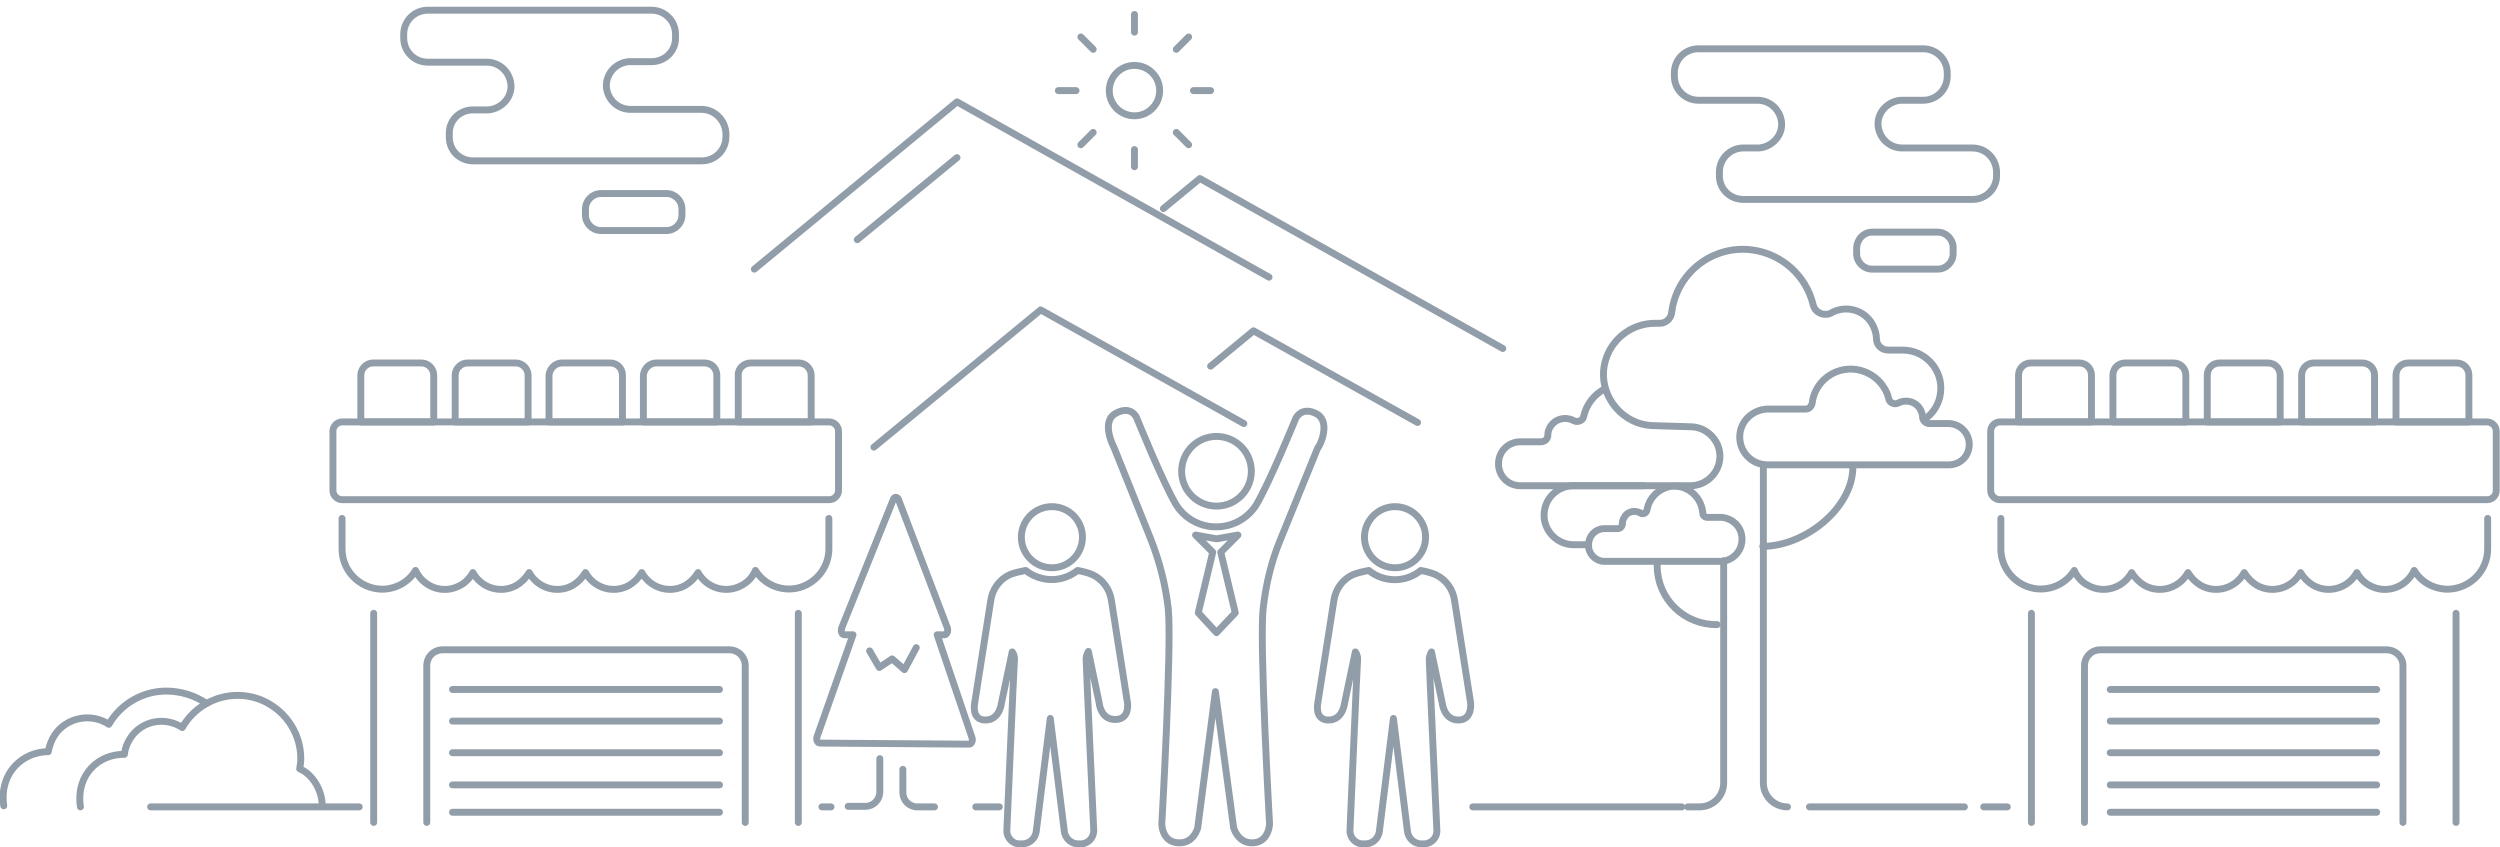 <?xml version="1.0" encoding="utf-8"?>
<!-- Generator: Adobe Illustrator 22.1.0, SVG Export Plug-In . SVG Version: 6.00 Build 0)  -->
<svg version="1.1" id="Layer_1" xmlns="http://www.w3.org/2000/svg" xmlns:xlink="http://www.w3.org/1999/xlink" x="0px" y="0px"
	 viewBox="0 0 466.3 158" style="enable-background:new 0 0 466.3 158;" xml:space="preserve">
<style type="text/css">
	.st0{fill:none;stroke:#919DA8;stroke-width:1.29;stroke-linecap:round;stroke-linejoin:round;}
</style>
<title>Field</title>
<path class="st0" d="M38.5,131.2c-2.2-1.5-4.8-2.3-7.5-2.3c-4.4,0-8.5,2.4-10.7,6.2c-3.3-2.2-7.9-1.3-10.1,2c-0.6,0.9-1,2-1.2,3.1H9
	c-4.6,0-9.2,3.8-8.3,10.1"/>
<path class="st0" d="M363.5,86.7h-34c-2.9-0.1-5.1-2.5-5-5.4c0.1-2.7,2.3-4.8,5-5h7.3c0.6,0,1.1-0.5,1.2-1.1c0.5-4,4.1-6.8,8.1-6.3
	c3,0.4,5.5,2.6,6.2,5.5c0.1,0.6,0.8,1,1.4,0.9c0,0,0,0,0,0c0.1,0,0.2-0.1,0.3-0.1c1.5-0.8,3.4-0.3,4.2,1.2c0.2,0.4,0.4,0.9,0.4,1.4
	c0,0.6,0.6,1.2,1.2,1.2h3.6c2.1,0,3.9,1.7,3.9,3.9S365.6,86.7,363.5,86.7L363.5,86.7L363.5,86.7z"/>
<path class="st0" d="M299.4,72.5c-2,1-3.5,2.9-4,5.1c-0.1,0.7-0.8,1.1-1.5,1c0,0,0,0,0,0c-0.1,0-0.2-0.1-0.3-0.1
	c-1.6-0.9-3.6-0.4-4.5,1.2c0,0,0,0,0,0c-0.3,0.5-0.4,1-0.4,1.5c0,0.7-0.6,1.2-1.3,1.2h-3.8c-2.3,0-4.1,1.8-4.1,4.1s1.8,4.1,4.1,4.1
	h31.7c3,0,5.5-2.5,5.5-5.5s-2.5-5.5-5.5-5.5l0,0l-6.6-0.2c-1.2,0-2.3-0.2-3.4-0.6c-4.9-1.9-7.5-7.4-5.6-12.3c1.4-3.7,5-6.2,9-6.2
	h0.9c1.1,0,2.1-0.9,2.2-2c0.9-7.4,7.6-12.6,14.9-11.7c5.6,0.7,10.2,4.8,11.5,10.3c0.3,1.2,1.5,1.9,2.7,1.7c0,0,0,0,0,0
	c0.2,0,0.4-0.1,0.6-0.2c2.8-1.6,6.3-0.6,7.8,2.2c0.4,0.8,0.7,1.7,0.7,2.6c0,1.2,1,2.1,2.2,2.1h2.7c3.9,0,7.1,3.2,7.1,7.1
	c0,2.1-0.9,4.1-2.5,5.4"/>
<path class="st0" d="M296.3,101.6c0-1.6,1.2-2.9,2.8-3h2.6c0.5,0,0.9-0.4,0.9-0.9c0-0.4,0.1-0.8,0.3-1.1c0.5-1.1,1.8-1.5,2.9-1
	c0.1,0,0.1,0.1,0.2,0.1c0.1,0,0.1,0.1,0.2,0.1c0.5,0.1,0.9-0.2,1-0.7c0.4-2.3,2.2-4,4.5-4.4c3-0.3,5.6,1.9,5.9,4.9c0,0,0,0.1,0,0.1
	c0,0.5,0.4,0.8,0.9,0.8h2.6c2.3,0.2,4,2.1,3.8,4.4c-0.1,2-1.8,3.7-3.8,3.8h-22C297.5,104.6,296.2,103.2,296.3,101.6
	C296.3,101.6,296.3,101.6,296.3,101.6z"/>
<path class="st0" d="M296.3,101.6h-2.8c-3,0-5.5-2.5-5.5-5.5c0,0,0,0,0,0l0,0c0-3.1,2.5-5.5,5.5-5.5h13.2"/>
<path class="st0" d="M328.9,86.7v59.3c0,2.5,2,4.5,4.5,4.5"/>
<path class="st0" d="M314.8,150.5h2.2c2.5,0,4.5-2,4.5-4.5v-41.4"/>
<path class="st0" d="M345.6,87.1c0,7.7-9,14.8-16.8,14.8"/>
<path class="st0" d="M320.3,116.5c-6.1,0.1-11.1-4.7-11.2-10.8c0-0.2,0-0.4,0-0.6"/>
<circle class="st0" cx="211.6" cy="16.9" r="4.7"/>
<line class="st0" x1="211.6" y1="2.7" x2="211.6" y2="6"/>
<line class="st0" x1="225.8" y1="16.9" x2="222.6" y2="16.9"/>
<line class="st0" x1="211.6" y1="31.1" x2="211.6" y2="27.9"/>
<line class="st0" x1="197.4" y1="16.9" x2="200.7" y2="16.9"/>
<line class="st0" x1="221.7" y1="6.9" x2="219.4" y2="9.2"/>
<line class="st0" x1="221.7" y1="27" x2="219.4" y2="24.7"/>
<line class="st0" x1="201.6" y1="27" x2="203.9" y2="24.7"/>
<line class="st0" x1="201.6" y1="6.9" x2="203.9" y2="9.2"/>
<path class="st0" d="M112.1,36.1h12.2c1.6,0,2.9,1.3,2.9,2.9v1.1c0,1.6-1.3,2.9-2.9,2.9h-12.2c-1.6,0-2.9-1.3-2.9-2.9V39
	C109.2,37.4,110.5,36.1,112.1,36.1z"/>
<path class="st0" d="M130.8,20.4h-13c-2.5,0.1-4.5-1.8-4.7-4.2c-0.1-2.5,1.8-4.5,4.2-4.7c0.1,0,0.3,0,0.4,0h3.8
	c2.5,0,4.5-1.9,4.5-4.4c0,0,0,0,0,0V6.4c0-2.5-2-4.5-4.5-4.5H79.8c-2.5,0-4.5,2-4.5,4.5c0,0,0,0,0,0v0.7c0,2.5,2,4.5,4.5,4.5h10.8
	c2.5-0.1,4.5,1.8,4.7,4.2s-1.8,4.5-4.2,4.7c-0.1,0-0.3,0-0.4,0h-2.5c-2.5,0-4.5,2-4.4,4.5v0.6c0,2.5,2,4.4,4.4,4.4h42.7
	c2.5,0,4.5-2,4.5-4.5v-0.6C135.3,22.4,133.3,20.4,130.8,20.4C130.8,20.4,130.8,20.4,130.8,20.4z"/>
<path class="st0" d="M349.2,43.3h12.2c1.6,0,2.9,1.3,2.9,2.9v1.1c0,1.6-1.3,2.9-2.9,2.9h-12.2c-1.6,0-2.9-1.3-2.9-2.9v-1.1
	C346.4,44.6,347.6,43.3,349.2,43.3z"/>
<path class="st0" d="M367.9,27.6H355c-2.5,0.1-4.5-1.8-4.7-4.2s1.8-4.5,4.2-4.7c0.1,0,0.3,0,0.4,0h3.8c2.5,0,4.5-2,4.5-4.5v-0.6
	c0-2.5-2-4.5-4.5-4.5h-41.9c-2.5,0-4.5,2-4.5,4.5v0.6c0,2.5,2,4.5,4.5,4.5h10.8c2.5-0.1,4.5,1.8,4.7,4.2s-1.8,4.5-4.2,4.7
	c-0.1,0-0.3,0-0.4,0h-2.5c-2.5,0-4.5,2-4.5,4.5c0,0,0,0,0,0v0.7c0,2.5,2,4.4,4.5,4.4h42.7c2.5,0,4.5-2,4.5-4.4c0,0,0,0,0,0v-0.6
	C372.4,29.6,370.4,27.6,367.9,27.6C368,27.6,367.9,27.6,367.9,27.6z"/>
<path class="st0" d="M60.1,150.3c0-2.9-1.8-5.9-4.2-6.9c0.1-0.6,0.2-1.3,0.2-1.9c0-6.5-5.3-11.8-11.8-11.8c-4.2,0-8.2,2.3-10.3,6
	c-3.2-2.1-7.6-1.3-9.7,2c-0.6,0.9-1,2-1.1,3H23c-4.4,0-8.9,3.6-8,9.8"/>
<line class="st0" x1="28.1" y1="150.5" x2="67" y2="150.5"/>
<line class="st0" x1="148.9" y1="114.4" x2="148.9" y2="153.4"/>
<line class="st0" x1="69.7" y1="153.4" x2="69.7" y2="114.4"/>
<path class="st0" d="M79.6,153.4v-29.2c0-1.7,1.3-3,3-3H136c1.7,0,3,1.3,3,3v29.2"/>
<path class="st0" d="M63.8,96.7v5.7c0,4.1,3.3,7.4,7.4,7.5c2.6,0,5-1.3,6.3-3.5c1.4,3,4.9,4.4,7.9,3c1.2-0.5,2.2-1.5,2.8-2.6
	c1.6,2.9,5.2,4,8.1,2.4c1-0.6,1.8-1.4,2.4-2.4c1.6,2.9,5.2,4,8.1,2.4c1-0.6,1.8-1.4,2.4-2.4c1.6,2.9,5.2,4,8.1,2.4
	c1-0.6,1.8-1.4,2.4-2.4c1.6,2.9,5.2,4,8.1,2.4c1-0.6,1.8-1.4,2.4-2.4c1.6,2.9,5.2,4,8.1,2.4c1.2-0.6,2.1-1.6,2.6-2.8
	c2.2,3.5,6.8,4.5,10.2,2.3c2.2-1.4,3.5-3.8,3.5-6.3v-5.7"/>
<path class="st0" d="M63.8,78.7h90.9c0.9,0,1.7,0.8,1.7,1.7v11.1c0,0.9-0.8,1.7-1.7,1.7H63.8c-0.9,0-1.7-0.8-1.7-1.7V80.4
	C62.1,79.5,62.9,78.7,63.8,78.7z"/>
<line class="st0" x1="84.4" y1="128.6" x2="134.2" y2="128.6"/>
<line class="st0" x1="84.4" y1="134.5" x2="134.2" y2="134.5"/>
<line class="st0" x1="84.4" y1="140.4" x2="134.2" y2="140.4"/>
<line class="st0" x1="84.4" y1="146.4" x2="134.2" y2="146.4"/>
<line class="st0" x1="84.4" y1="151.5" x2="134.2" y2="151.5"/>
<path class="st0" d="M69.6,67.7h9c1.3,0,2.3,1.1,2.3,2.3c0,0,0,0,0,0v8.7l0,0H67.3l0,0v-8.7C67.3,68.8,68.3,67.7,69.6,67.7
	C69.6,67.7,69.6,67.7,69.6,67.7z"/>
<path class="st0" d="M87.2,67.7h9c1.3,0,2.3,1.1,2.3,2.3c0,0,0,0,0,0v8.7l0,0H84.9l0,0v-8.7C84.9,68.8,85.9,67.7,87.2,67.7
	C87.2,67.7,87.2,67.7,87.2,67.7z"/>
<path class="st0" d="M104.8,67.7h9c1.3,0,2.3,1,2.3,2.3c0,0,0,0,0,0v8.7l0,0h-13.7l0,0v-8.7C102.5,68.8,103.5,67.7,104.8,67.7
	C104.8,67.7,104.8,67.7,104.8,67.7z"/>
<path class="st0" d="M122.4,67.7h9c1.3,0,2.3,1,2.3,2.3c0,0,0,0,0,0v8.7l0,0h-13.7l0,0v-8.7C120.1,68.8,121.1,67.7,122.4,67.7
	C122.4,67.7,122.4,67.7,122.4,67.7z"/>
<path class="st0" d="M140,67.7h9c1.3,0,2.3,1.1,2.3,2.3c0,0,0,0,0,0v8.7l0,0h-13.6l0,0v-8.7C137.6,68.8,138.7,67.7,140,67.7
	C140,67.7,140,67.7,140,67.7z"/>
<line class="st0" x1="153.3" y1="150.5" x2="155" y2="150.5"/>
<line class="st0" x1="182" y1="150.5" x2="186.4" y2="150.5"/>
<line class="st0" x1="274.7" y1="150.5" x2="313.7" y2="150.5"/>
<line class="st0" x1="337.5" y1="150.5" x2="366.4" y2="150.5"/>
<line class="st0" x1="378.9" y1="114.4" x2="378.9" y2="153.4"/>
<line class="st0" x1="458.1" y1="153.4" x2="458.1" y2="114.4"/>
<path class="st0" d="M448.2,153.4v-29.2c0-1.7-1.4-3-3.1-3h-53.3c-1.7,0-3,1.3-3,3v29.2"/>
<path class="st0" d="M464,96.7v5.7c0,4.1-3.3,7.4-7.4,7.5c-2.6,0-5-1.3-6.3-3.5c-1.4,3-4.9,4.4-7.9,3c-1.2-0.5-2.2-1.5-2.8-2.6
	c-1.6,2.9-5.2,4-8.1,2.4c-1-0.6-1.8-1.4-2.4-2.4c-1.6,2.9-5.2,4-8.1,2.4c-1-0.6-1.8-1.4-2.4-2.4c-1.6,2.9-5.2,4-8.1,2.4
	c-1-0.6-1.8-1.4-2.4-2.4c-1.6,2.9-5.2,4-8.1,2.4c-1-0.6-1.8-1.4-2.4-2.4c-1.6,2.9-5.2,4-8.1,2.4c-1.2-0.6-2.1-1.6-2.6-2.8
	c-2.2,3.5-6.8,4.5-10.2,2.3c-2.2-1.4-3.5-3.8-3.5-6.3v-5.7"/>
<path class="st0" d="M463.9,93.2H373c-0.9,0-1.7-0.8-1.7-1.7V80.4c0-0.9,0.8-1.7,1.7-1.7h90.9c0.9,0,1.7,0.8,1.7,1.7v11.1
	C465.6,92.4,464.9,93.2,463.9,93.2z"/>
<line class="st0" x1="443.3" y1="128.6" x2="393.6" y2="128.6"/>
<line class="st0" x1="443.3" y1="134.5" x2="393.6" y2="134.5"/>
<line class="st0" x1="443.3" y1="140.4" x2="393.6" y2="140.4"/>
<line class="st0" x1="443.3" y1="146.4" x2="393.6" y2="146.4"/>
<line class="st0" x1="443.3" y1="151.5" x2="393.6" y2="151.5"/>
<path class="st0" d="M460.5,78.7h-13.6l0,0V70c0-1.3,1-2.3,2.3-2.3h9c1.3,0,2.3,1,2.3,2.3L460.5,78.7L460.5,78.7z"/>
<path class="st0" d="M442.9,78.7h-13.6l0,0V70c0-1.3,1-2.3,2.3-2.3h9c1.3,0,2.3,1,2.3,2.3L442.9,78.7L442.9,78.7z"/>
<path class="st0" d="M425.3,78.7h-13.6l0,0V70c0-1.3,1-2.3,2.3-2.3h9c1.3,0,2.3,1,2.3,2.3L425.3,78.7L425.3,78.7z"/>
<path class="st0" d="M407.7,78.7h-13.6l0,0V70c0-1.3,1-2.3,2.3-2.3h9c1.3,0,2.3,1,2.3,2.3L407.7,78.7L407.7,78.7L407.7,78.7z"/>
<path class="st0" d="M390.1,78.7h-13.6l0,0V70c0-1.3,1-2.3,2.3-2.3h9c1.3,0,2.3,1,2.3,2.3L390.1,78.7L390.1,78.7z"/>
<line class="st0" x1="374.4" y1="150.5" x2="370" y2="150.5"/>
<polyline class="st0" points="280.3,65 223.8,33.3 217,38.9 "/>
<polyline class="st0" points="236.7,51.7 178.5,19 140.7,50.2 "/>
<polyline class="st0" points="232,79 194.1,57.8 163,83.4 "/>
<polyline class="st0" points="264.4,78.8 233.8,61.7 225.8,68.3 "/>
<line class="st0" x1="178.5" y1="29.4" x2="159.9" y2="44.7"/>
<path class="st0" d="M174.8,118.4h1.4c0.4,0,0.7-0.7,0.5-1.3l-9.1-23.9c-0.2-0.6-0.8-0.6-1,0l-9.6,23.9c-0.2,0.6,0,1.3,0.5,1.3h1.6
	l-6.7,19c-0.2,0.6,0.1,1.2,0.5,1.2l27.9,0.2c0.4,0,0.7-0.7,0.5-1.2L174.8,118.4z"/>
<polyline class="st0" points="162.2,121.4 164,124.5 166.4,122.9 168.7,124.9 170.9,120.8 "/>
<path class="st0" d="M164.1,141.5v6.2c0,1.5-1.2,2.7-2.7,2.7l0,0h-3.2"/>
<path class="st0" d="M174.3,150.5h-3.2c-1.5,0-2.7-1.2-2.7-2.7l0,0v-4.3"/>
<path class="st0" d="M245.6,77.2c-2.8-1.5-3.9,0.8-3.9,0.8s-4.8,11.8-7.4,16.2c-2.6,4.1-8.1,5.3-12.2,2.7c-1.1-0.7-2-1.6-2.7-2.7
	c-2.6-4.4-7.4-16.3-7.4-16.3s-1-2.4-3.9-0.8s-0.3,6.4-0.3,6.4l6.9,17.2c1.6,4.1,2.7,8.4,3.2,12.8c0.7,6.8-1.2,40.2-1.2,40.2
	s0,3.3,3,3.5s3.7-2.8,3.7-2.8l3.3-25.4l3.4,25.4c0,0,0.8,3,3.7,2.8s3-3.5,3-3.5s-1.9-33.5-1.2-40.2c0.5-4.4,1.5-8.7,3.2-12.8l7-17.2
	C246,83.6,248.4,78.8,245.6,77.2z"/>
<circle class="st0" cx="226.9" cy="87.9" r="6.5"/>
<path class="st0" d="M274.3,131.1l-3-19.1c-0.3-2.1-1.6-3.9-3.5-4.8c-0.9-0.4-1.8-0.6-2.8-0.8c-2.8,2.3-6.9,2.3-9.7,0
	c-1,0.2-2,0.4-3,0.8c-1.9,0.9-3.2,2.7-3.5,4.8l-3,19.1c0,0-0.7,3.2,2,3.2s3-3.2,3-3.2l2-9.5c0.4,0.5,0.5,1.2,0.4,1.8
	c-0.1,1.2-1.4,31.4-1.4,31.4c-0.1,1.3,0.9,2.5,2.2,2.6c0.1,0,0.3,0,0.4,0c1.5,0.1,2.7-0.9,2.9-2.4c0,0,0-0.1,0-0.1l2.6-20.9
	l2.6,20.9c0.1,1.5,1.4,2.6,2.8,2.5c0,0,0.1,0,0.1,0c1.3,0.1,2.5-0.9,2.6-2.2c0-0.1,0-0.3,0-0.4c0,0-1.4-30.2-1.4-31.4
	c-0.1-0.6,0.1-1.3,0.4-1.8l2,9.5c0,0,0.3,3.2,3,3.2S274.3,131.1,274.3,131.1z"/>
<circle class="st0" cx="260.2" cy="100.2" r="5.7"/>
<path class="st0" d="M210.3,131.1l-3-19.1c-0.3-2.1-1.6-3.9-3.5-4.8c-0.9-0.4-1.8-0.6-2.8-0.8c-1.4,1.1-3.1,1.7-4.8,1.7
	c-1.8,0-3.5-0.6-4.9-1.7c-1,0.2-2,0.4-3,0.8c-1.9,0.9-3.2,2.7-3.5,4.8l-3,19.1c0,0-0.7,3.2,2,3.2s3-3.2,3-3.2l2-9.5
	c0.4,0.5,0.5,1.2,0.4,1.8c-0.1,1.2-1.4,31.4-1.4,31.4c-0.1,1.3,0.9,2.5,2.2,2.6c0.1,0,0.3,0,0.4,0c1.5,0.1,2.7-0.9,2.9-2.4
	c0,0,0-0.1,0-0.1l2.6-20.9l2.6,20.9c0.1,1.5,1.4,2.6,2.8,2.5c0,0,0.1,0,0.1,0c1.3,0.1,2.5-0.9,2.6-2.3c0-0.1,0-0.3,0-0.4
	c0,0-1.4-30.2-1.4-31.4c-0.1-0.6,0.1-1.3,0.4-1.8l2,9.5c0,0,0.2,3.2,3,3.2S210.3,131.1,210.3,131.1z"/>
<circle class="st0" cx="196.2" cy="100.2" r="5.7"/>
<polygon class="st0" points="226.9,118 223.5,114.3 226.2,103 223,99.8 226.9,100.5 230.9,99.8 227.7,103 230.4,114.3 "/>
</svg>
